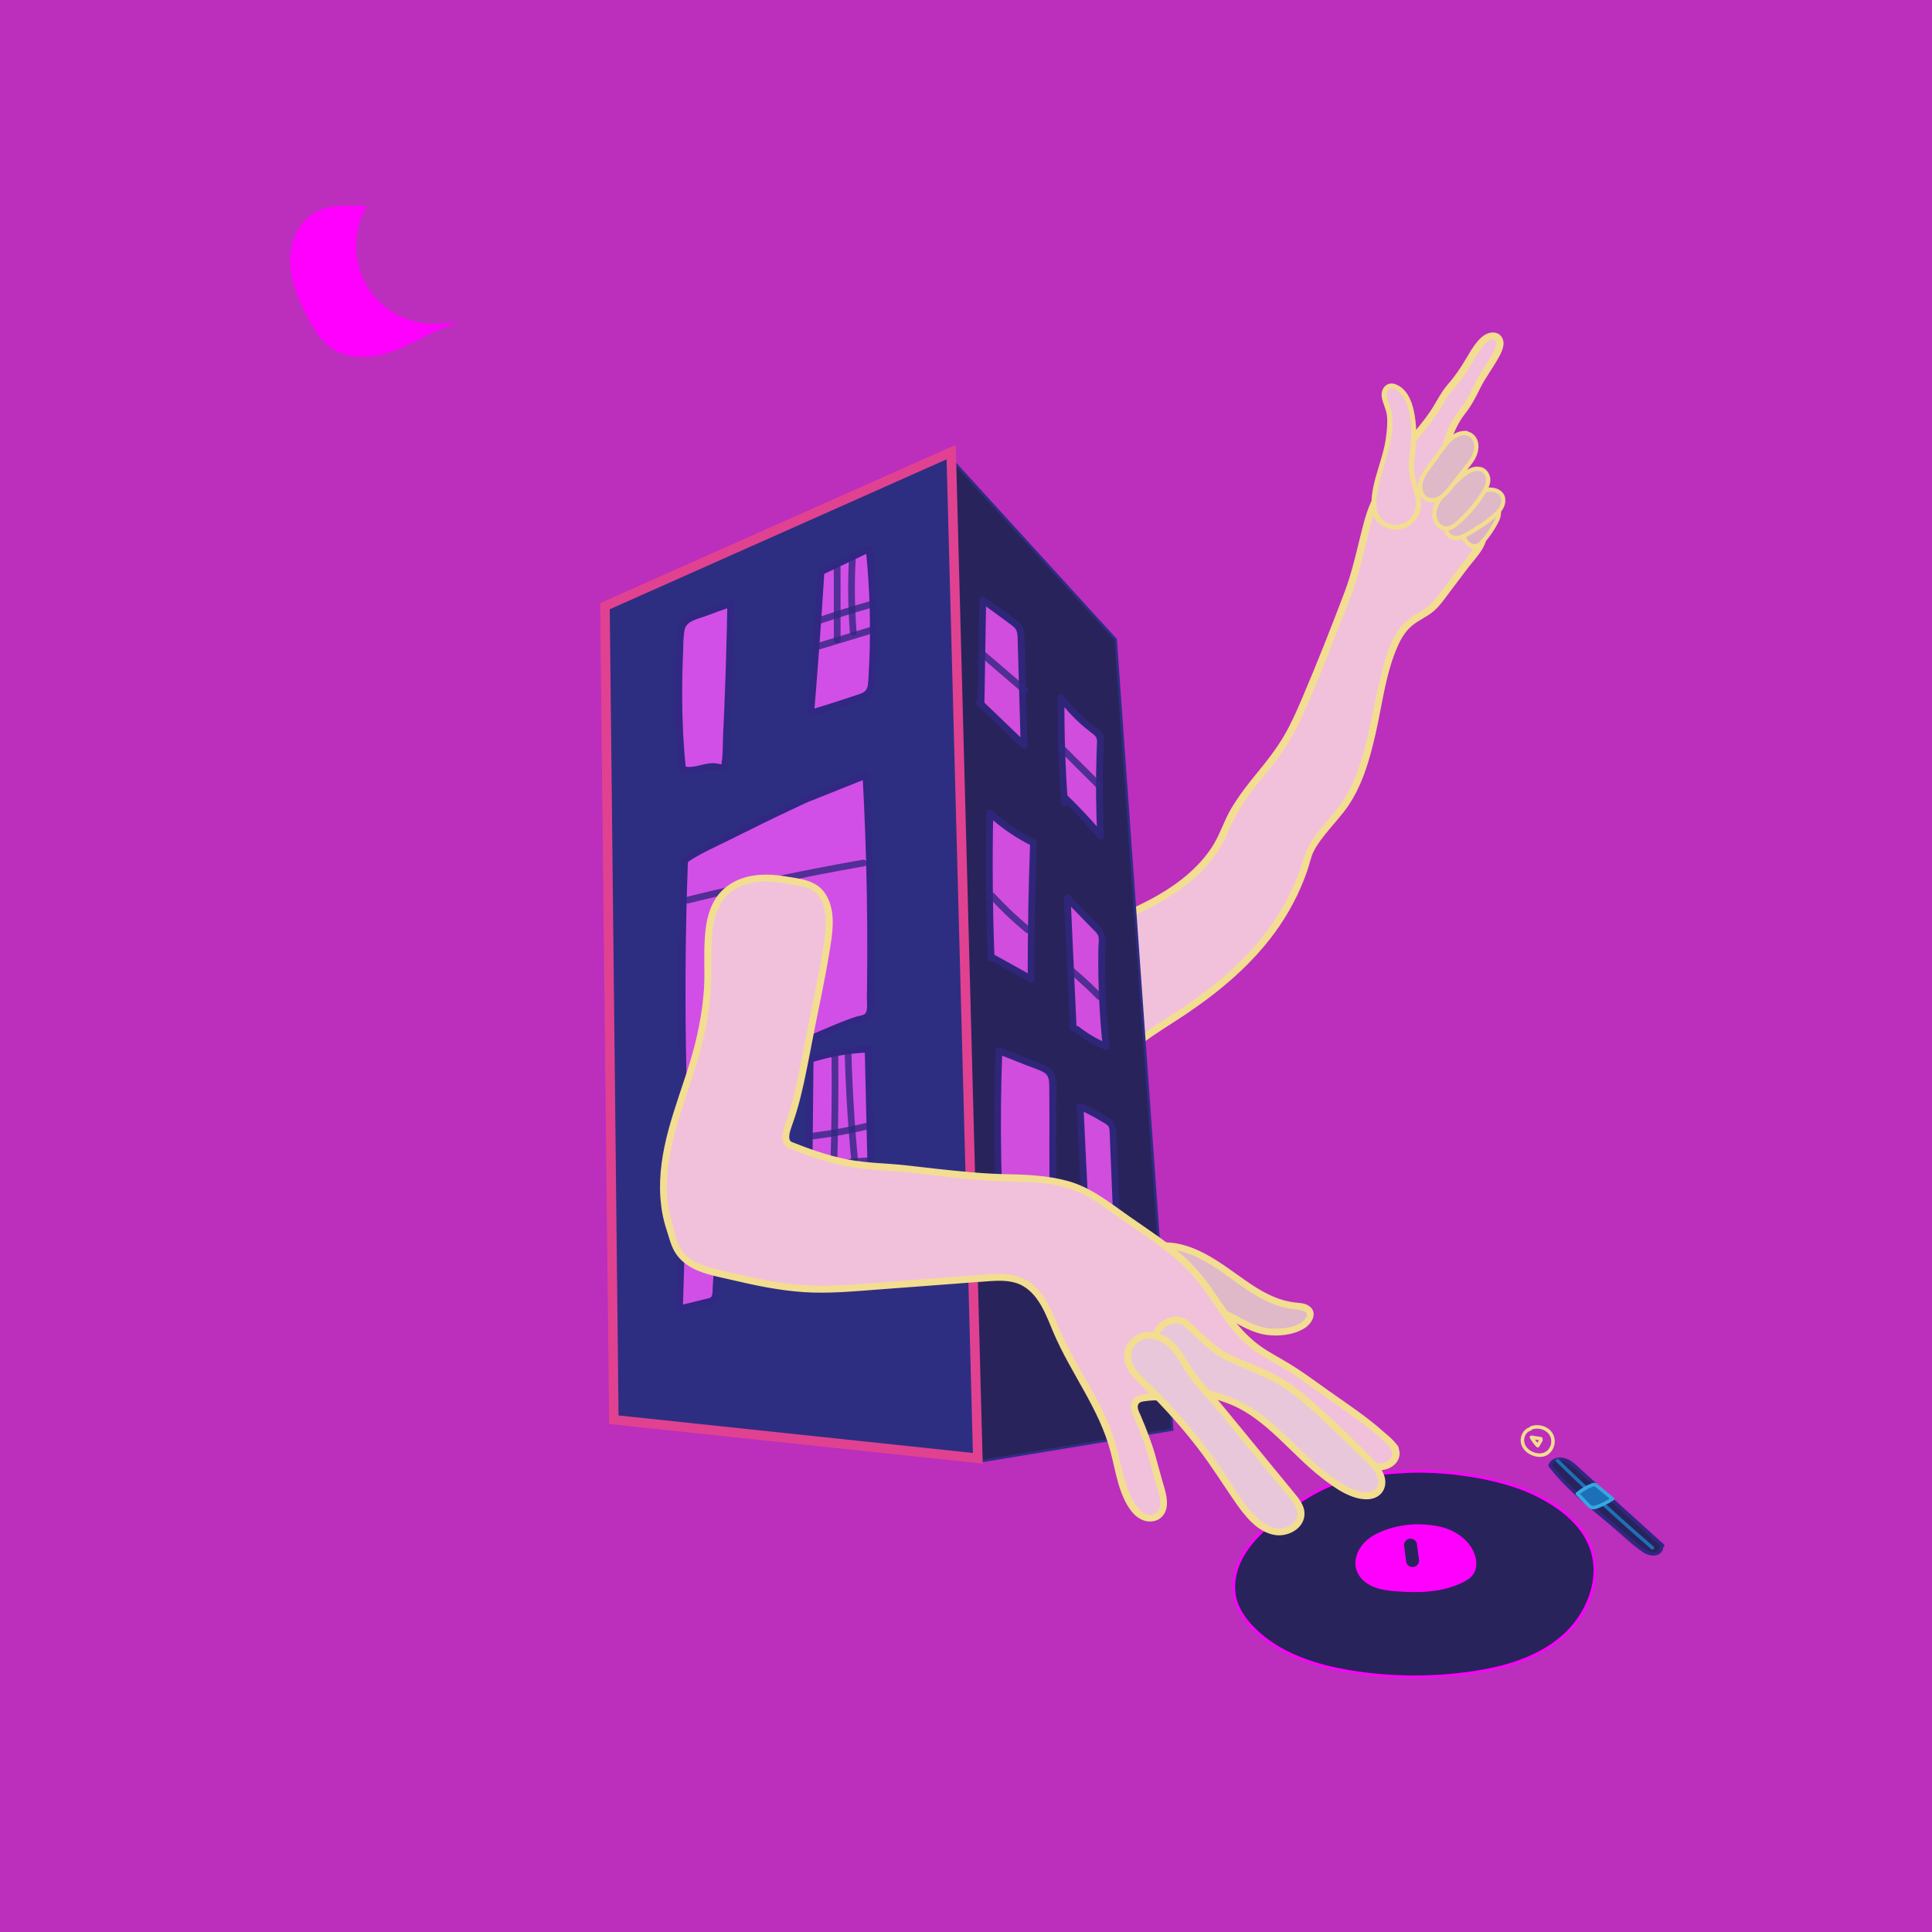 <?xml version="1.0" encoding="UTF-8"?>
<svg xmlns="http://www.w3.org/2000/svg" xmlns:xlink="http://www.w3.org/1999/xlink" viewBox="0 0 402.315 402.315">
  <defs>
    <style>
      .cls-1 {
        fill: #f3dd91;
      }

      .cls-2 {
        fill: #fa57ff;
      }

      .cls-3 {
        fill: #f1c1db;
      }

      .cls-4 {
        fill: #e9c7db;
      }

      .cls-5, .cls-6 {
        fill: #f0f;
      }

      .cls-7 {
        fill: #312782;
      }

      .cls-8 {
        fill: #dfb9c7;
      }

      .cls-9 {
        fill: #dcb2c4;
      }

      .cls-10 {
        fill: #1d70b7;
      }

      .cls-11 {
        fill: #35a8e0;
      }

      .cls-12, .cls-13, .cls-14 {
        fill: #29235c;
      }

      .cls-15 {
        fill: #2d2e82;
        stroke: #e04291;
        stroke-width: 1.984px;
      }

      .cls-15, .cls-13, .cls-6, .cls-14, .cls-16 {
        stroke-miterlimit: 10;
      }

      .cls-13 {
        stroke: #2d2e82;
        stroke-width: .51px;
      }

      .cls-6 {
        filter: url(#outer-glow-2);
        stroke-width: .723px;
      }

      .cls-6, .cls-14 {
        stroke: #f0f;
      }

      .cls-14 {
        filter: url(#outer-glow-1);
        stroke-width: .542px;
      }

      .cls-16 {
        fill: #bc2ebc;
        stroke: #bc2ebc;
        stroke-width: 2.315px;
      }

      .cls-17 {
        opacity: .8;
      }
    </style>
    <filter id="outer-glow-1" filterUnits="userSpaceOnUse">
      <feOffset dx="0" dy="0"/>
      <feGaussianBlur result="blur" stdDeviation="8.199"/>
      <feFlood flood-color="#fff" flood-opacity=".7"/>
      <feComposite in2="blur" operator="in"/>
      <feComposite in="SourceGraphic"/>
    </filter>
    <filter id="outer-glow-2" filterUnits="userSpaceOnUse">
      <feOffset dx="0" dy="0"/>
      <feGaussianBlur result="blur-2" stdDeviation="9.814"/>
      <feFlood flood-color="#71d4ff" flood-opacity=".9"/>
      <feComposite in2="blur-2" operator="in"/>
      <feComposite in="SourceGraphic"/>
    </filter>
  </defs>
  <g id="Calque_1" data-name="Calque 1">
    <rect class="cls-16" x="1.158" y="1.158" width="400" height="400"/>
    <path class="cls-14" d="m293.573,306.417c8.651-.282,19.011,1.466,25.415,4.427,5.279,2.441,10.456,6.132,12.368,11.625,2.269,6.519-.858,14.022-6.111,18.501s-12.21,6.423-19.045,7.388c-8.113,1.145-16.394,1.082-24.489-.186-7.665-1.201-15.512-3.689-20.896-9.275-1.627-1.688-3.017-3.682-3.593-5.955-.81-3.197.09-6.649,1.813-9.462s4.204-5.075,6.764-7.156c3.945-3.206,8.229-6.112,13.047-7.734,4.717-1.589,9.757-1.888,14.727-2.173"/>
    <path class="cls-5" d="m289.855,318.149c3.329-.85,5.799-.944,9.192-.402,3.393.542,6.738,2.565,7.976,5.77.542,1.403.619,3.092-.242,4.325-.527.755-1.342,1.256-2.168,1.665-4.246,2.102-9.191,2.247-13.913,1.864-1.641-.133-3.305-.332-4.817-.984-1.512-.652-2.872-1.822-3.401-3.381-.692-2.039.188-4.364,1.715-5.882s3.595-2.359,5.658-2.974"/>
    <path class="cls-12" d="m295.504,324.964l-.424-3.201c.007-.187-.032-.361-.117-.522-.055-.168-.148-.314-.28-.436-.235-.235-.621-.412-.959-.397-.351.016-.714.131-.959.397-.225.245-.443.613-.397.959l.424,3.201c-.007.187.032.361.117.522.055.168.148.314.28.436.235.235.621.412.959.397.351-.016.714-.131.959-.397.225-.245.443-.613.397-.959h0Z"/>
    <g>
      <path class="cls-12" d="m346.237,321.866c-5.953-5.38-11.906-10.761-17.859-16.141-.831-.751-1.711-1.529-2.799-1.796s-2.439.176-2.799,1.237c2.981,3.907,6.781,7.098,10.547,10.255,2.706,2.267,5.411,4.534,8.117,6.802.719.602,1.487,1.228,2.413,1.376s2.031-.396,2.136-1.328"/>
      <path class="cls-7" d="m346.495,321.608c-4.522-4.087-9.044-8.174-13.566-12.261l-3.263-2.949c-.908-.821-1.801-1.764-2.879-2.367-1.456-.814-3.563-.76-4.324.951-.075.168-.053.301.057.443,3.674,4.754,8.441,8.489,13.018,12.325,2.191,1.836,4.32,3.967,6.702,5.548,1.349.895,3.661,1.04,4.103-.93.103-.458-.601-.653-.705-.194-.395,1.757-2.472.932-3.422.206-1.027-.785-1.996-1.655-2.987-2.485-1.99-1.667-3.98-3.334-5.969-5.002-3.658-3.068-7.293-6.19-10.224-9.984l.057.443c1.323-2.977,4.769.401,6.055,1.564l5.667,5.122,11.162,10.088c.348.315.866-.201.517-.517h0Z"/>
    </g>
    <g>
      <g>
        <path class="cls-3" d="m236.715,217.976c.107-3.671,28.396-13.012,35.639-39.66.963-3.544,6.057-8.141,7.997-11.26,5.522-8.878,5.878-19.918,8.973-29.905.865-2.792,2.041-5.642,4.307-7.488,1.371-1.117,3.061-1.795,4.407-2.941.895-.762,1.612-1.708,2.32-2.647,2.395-3.17,4.789-6.34,7.184-9.51.608-.805,1.237-1.661,1.358-2.662.168-1.397-.684-2.69-1.497-3.838-1.867-2.638-3.735-5.277-5.602-7.915l.343.016c-1.173-1.374-1.591-3.275-1.466-5.078s.742-3.534,1.44-5.201c.474-1.131.99-2.252,1.684-3.264.68-.993,1.524-1.87,2.167-2.887.663-1.047,1.098-2.219,1.648-3.33,1.241-2.507,3.062-4.695,4.265-7.22.429-.901.733-2.092.033-2.802-.466-.472-1.239-.525-1.857-.284s-1.108.724-1.543,1.225c-2.174,2.499-3.419,5.694-5.574,8.209-.536.626-1.126,1.206-1.621,1.866-.583.778-1.022,1.651-1.503,2.496-1.858,3.268-4.344,6.127-6.813,8.962l.286-.242c-2.209,2.328-3.042,4.298-4.399,7.206-.825,1.768-.604.545-1.036,2.549-2.247,1.653-3.563,8.547-4.52,12.129-.51,1.909-.921,3.845-1.497,5.736-.488,1.601-1.093,3.164-1.697,4.725-1.155,2.984-2.31,5.968-3.465,8.952-.941,2.432-1.883,4.865-2.919,7.258-3.723,8.598-4.793,12.236-10.761,19.459-2.216,2.682-6.165,7.49-7.695,11.63-4.651,12.586-19.617,17.216-19.603,17.974l1.018,27.741Z"/>
        <path class="cls-1" d="m237.463,217.976c-.006.092.061-.11.006-.019.055-.09.099-.184.163-.269.085-.116.411-.442.625-.632.668-.594,1.419-1.094,2.159-1.592,2.401-1.616,4.868-3.132,7.259-4.764,6.691-4.567,12.92-9.866,17.738-16.427,2.859-3.894,5.154-8.193,6.738-12.759.373-1.074.646-2.176,1.002-3.254.406-1.226,1.163-2.334,1.919-3.368,1.535-2.097,3.343-3.977,4.923-6.039,3.583-4.676,5.242-10.685,6.522-16.34,1.36-6.01,2.07-12.533,4.642-18.185.711-1.562,1.651-3.05,3.002-4.136,1.328-1.067,2.93-1.728,4.249-2.813,1.39-1.143,2.417-2.69,3.493-4.115,1.247-1.651,2.494-3.302,3.741-4.953,1.878-2.486,5.077-5.324,3.559-8.708-.755-1.684-2.052-3.185-3.115-4.686-1.214-1.715-2.427-3.43-3.641-5.145l-.646,1.125.343.016c.713.033.899-.811.529-1.277-1.536-1.935-1.466-4.518-.83-6.785.679-2.419,1.748-4.802,3.303-6.782,1.32-1.681,2.171-3.383,3.117-5.287,1.018-2.048,2.41-3.874,3.544-5.855.742-1.297,1.845-3.176.951-4.668-.843-1.408-2.686-1.201-3.838-.356-1.573,1.155-2.646,3.147-3.632,4.786-1.121,1.863-2.256,3.607-3.702,5.236-1.572,1.771-2.52,3.937-3.852,5.88-1.581,2.307-3.425,4.417-5.258,6.524-.636.731.324,1.681,1.058,1.058l.286-.242-1.058-1.058c-1.09,1.173-2.04,2.446-2.812,3.852-.766,1.395-1.3,2.923-2.106,4.292-.349.592-.463,1.342-.817,1.869-.599.892-1.2,1.638-1.638,2.65-1.115,2.579-1.725,5.352-2.397,8.069-.872,3.524-1.713,7.051-2.999,10.452-2.831,7.487-5.773,14.925-8.914,22.287-1.094,2.563-2.221,5.116-3.623,7.528-1.596,2.746-3.533,5.238-5.544,7.688-1.982,2.415-3.925,4.89-5.521,7.582-1.548,2.609-2.377,5.536-4.045,8.083-2.777,4.239-6.857,7.458-11.206,9.968-1.406.812-2.855,1.541-4.307,2.266-.594.296-1.648.643-1.856,1.362-.159.548.015,1.325.035,1.878l.161,4.397c.259,7.061.447,14.129.777,21.187.007.159.012.319.018.478.035.96,1.531.964,1.496,0-.225-6.135-.45-12.27-.675-18.405l-.322-8.784c-.002-.057.029-.517-.02-.549.354.231-.494.445-.124.4.131-.016.347-.202.466-.266,1.197-.647,2.437-1.211,3.637-1.855,4.027-2.163,7.864-4.838,10.895-8.288,1.768-2.012,3.245-4.265,4.29-6.735,1.301-3.074,2.848-5.808,4.853-8.488,1.869-2.498,3.956-4.823,5.789-7.35,1.626-2.242,3.034-4.616,4.232-7.113,3.051-6.36,5.582-12.991,8.127-19.564,1.432-3.699,3.051-7.382,4.142-11.2.872-3.051,1.553-6.157,2.345-9.229.601-2.332,1.167-5.522,2.913-7.316.606-.624.617-1.314,1.001-2.053.658-1.266,1.237-2.573,1.889-3.843.789-1.538,1.74-2.924,2.918-4.192.663-.714-.33-1.676-1.058-1.058l-.286.242,1.058,1.058c2.758-3.168,5.37-6.354,7.437-10.024.963-1.71,2.368-3.011,3.505-4.591,1.172-1.628,2.092-3.417,3.199-5.086.526-.793,1.083-1.613,1.779-2.269.394-.371,1.369-1.073,1.932-.504.457.463.062,1.403-.15,1.896-.809,1.884-2.121,3.554-3.186,5.295-1.071,1.75-1.722,3.736-2.852,5.442-1.203,1.816-2.559,3.306-3.453,5.329-1.669,3.779-2.958,8.256-.129,11.82l.529-1.277-.343-.016c-.538-.025-.971.666-.646,1.125,2.063,2.915,4.313,5.772,6.201,8.804,1.057,1.698.891,2.998-.231,4.552-1.139,1.578-2.348,3.11-3.52,4.663-.998,1.321-1.995,2.642-2.993,3.962-1.179,1.561-2.283,3.188-3.929,4.297-1.07.721-2.232,1.291-3.258,2.078-1.212.929-2.175,2.117-2.926,3.442-1.439,2.537-2.201,5.452-2.904,8.262-.751,3-1.342,6.037-1.983,9.061-1.256,5.929-2.683,12.116-6.05,17.255-1.426,2.177-3.3,4.048-4.907,6.088-1.523,1.932-2.611,3.787-3.31,6.142-1.389,4.683-3.555,9.1-6.325,13.12-4.674,6.785-10.97,12.249-17.719,16.893-2.633,1.812-5.369,3.468-8.006,5.274-1.164.797-3.228,1.945-3.327,3.556-.059.961,1.437.958,1.496,0Z"/>
      </g>
      <g>
        <path class="cls-9" d="m310.91,105.134c.684.082,1.161.784,1.211,1.47s-.228,1.352-.535,1.969c-.773,1.558-1.765,3.008-2.935,4.295-.391.43-.855.867-1.434.917-.394.033-.782-.123-1.12-.33-1.199-.735-1.915-2.389-1.224-3.614.588-1.045,1.901-1.417,2.774-2.239.523-.492.876-1.137,1.353-1.674s1.161-.985,1.871-.873"/>
        <path class="cls-1" d="m310.791,105.567c.761.134.976.952.842,1.623-.158.795-.613,1.545-1.016,2.239-.385.664-.811,1.304-1.275,1.915-.453.596-.95,1.282-1.557,1.73-1.22.902-2.609-.831-2.725-1.971-.142-1.412,1.253-1.987,2.224-2.651.645-.441,1.111-.992,1.57-1.618.49-.667,1.096-1.431,2.015-1.33.573.063.569-.835,0-.898-.908-.099-1.718.447-2.282,1.113-.609.719-1.057,1.497-1.861,2.027-.681.45-1.445.826-1.967,1.473-.501.621-.689,1.387-.561,2.172.236,1.447,1.776,3.238,3.397,2.777.884-.251,1.522-1.119,2.073-1.798.636-.785,1.216-1.615,1.724-2.489.54-.929,1.189-2.01,1.183-3.118-.005-.927-.583-1.892-1.546-2.061-.565-.099-.807.766-.239.865h0Z"/>
      </g>
      <g>
        <path class="cls-8" d="m302.413,106.803c-.652.701-1.216,1.534-1.362,2.48s.211,2.016,1.041,2.493c1.175.676,2.634-.035,3.794-.735,1.898-1.146,3.811-2.302,5.439-3.806.57-.527,1.113-1.109,1.434-1.816s.392-1.563.027-2.249c-.473-.892-1.58-1.299-2.586-1.225-1.007.074-1.939.538-2.827,1.019-1.876,1.016-3.607,2.188-4.959,3.838"/>
        <path class="cls-1" d="m302.096,106.486c-.788.867-1.479,1.907-1.524,3.116-.035.939.363,1.941,1.159,2.477,1.025.69,2.283.401,3.327-.08,1.171-.54,2.276-1.293,3.355-1.994,1.104-.718,2.179-1.493,3.153-2.382.892-.814,1.723-1.782,1.883-3.022.323-2.508-2.305-3.52-4.351-2.897-1.356.413-2.651,1.21-3.825,1.99-1.182.785-2.266,1.701-3.176,2.793-.367.441.264,1.079.635.635,1.273-1.526,2.877-2.667,4.606-3.624.906-.502,1.885-1.053,2.943-1.106.801-.04,1.725.253,2.119,1.006,1.052,2.011-1.896,4.052-3.236,5.014-.817.586-1.667,1.125-2.524,1.649-.874.535-1.763,1.158-2.763,1.431-1.115.304-2.154-.176-2.371-1.367-.208-1.146.493-2.197,1.227-3.004.388-.426-.245-1.063-.635-.635h0Z"/>
      </g>
      <g>
        <path class="cls-8" d="m308.061,97.655c-1.131-.261-2.248.429-3.165,1.141-1.483,1.151-2.854,2.447-4.087,3.864-.714.82-1.39,1.696-1.786,2.708s-.484,2.186-.028,3.173c.4.865,1.275,1.549,2.228,1.527.863-.02,1.611-.578,2.264-1.141,2.127-1.832,3.969-3.992,5.442-6.382.512-.831.994-1.744.965-2.72s-.858-2.161-1.834-2.17"/>
        <path class="cls-1" d="m308.181,97.222c-1.336-.244-2.479.397-3.51,1.187-1.103.845-2.142,1.776-3.11,2.773-1.743,1.795-3.879,4.183-3.198,6.906.26,1.037,1.014,1.968,2.048,2.305,1.179.384,2.272-.226,3.165-.956,2.103-1.72,3.918-3.845,5.396-6.119.738-1.135,1.603-2.506,1.322-3.926-.217-1.096-1.079-2.103-2.232-2.186-.576-.042-.574.856,0,.898.952.069,1.453,1.247,1.369,2.075-.106,1.053-.784,2.008-1.352,2.868-1.169,1.77-2.552,3.395-4.103,4.843-.721.673-1.582,1.602-2.615,1.715-1.061.117-1.89-.8-2.131-1.755-.561-2.218,1.266-4.23,2.655-5.707.823-.875,1.702-1.699,2.627-2.465.931-.77,2.124-1.828,3.431-1.59.565.103.807-.762.239-.865h0Z"/>
      </g>
      <g>
        <path class="cls-3" d="m286.111,104.83c-.265,1.763.72,3.625,2.294,4.463,1.574.838,3.623.637,5.049-.433s2.191-2.933,2.001-4.706c-.373-1.347-.583-2.073-.956-3.421-.244-.882-.49-1.77-.574-2.682-.141-1.527.176-3.053.349-4.577.285-2.509.179-5.062-.313-7.539-.241-1.212-.583-2.427-1.246-3.469s-1.689-1.904-2.902-2.143h0c-.808-.164-1.58.91-1.603,1.734s.382,1.589.659,2.365c.846,2.376.502,4.99.148,7.487-.385,2.713-2.947,9.318-2.906,12.921Z"/>
        <path class="cls-1" d="m285.591,104.83c-.493,4.778,5.475,7.266,8.765,3.929,1.55-1.572,1.896-3.692,1.321-5.747-.348-1.244-.746-2.485-1.024-3.747-.364-1.653-.191-3.217.025-4.876.391-3.004.357-6.029-.3-8.996-.48-2.167-1.517-4.488-3.723-5.357-1.736-.684-3.121.727-2.935,2.497.146,1.387.949,2.622,1.096,4.038.165,1.583-.021,3.19-.239,4.758-.634,4.557-2.963,8.841-2.987,13.501-.003.669,1.037.67,1.04,0,.017-3.307,1.273-6.603,2.16-9.752.935-3.319,1.735-7.221.648-10.584-.314-.972-1.142-2.269-.392-3.223.996-1.268,2.827.807,3.324,1.634,1.211,2.016,1.453,4.729,1.526,7.024.075,2.36-.448,4.634-.519,6.977-.064,2.128.677,4.175,1.245,6.199.697,2.486-.147,5.185-2.84,6.005-2.808.856-5.447-1.415-5.151-4.281.069-.665-.972-.66-1.04,0Z"/>
      </g>
      <g>
        <path class="cls-8" d="m305.433,90.174c-1.13-.123-2.259.363-3.142,1.078s-1.561,1.648-2.228,2.569c-.839,1.158-1.678,2.317-2.516,3.475-.742,1.025-1.504,2.093-1.749,3.334s.178,2.711,1.306,3.285c.899.458,2.024.238,2.878-.3.854-.537,1.494-1.348,2.117-2.142,1.242-1.585,2.484-3.169,3.727-4.754.319-.406.639-.815.896-1.262.272-.472.472-.985.592-1.517.167-.742.173-1.541-.122-2.242s-.925-1.285-1.677-1.398"/>
        <path class="cls-1" d="m305.433,89.725c-2.985-.219-4.773,2.51-6.308,4.629-.932,1.287-1.932,2.548-2.781,3.893-.667,1.057-1.177,2.264-1.033,3.536.115,1.02.628,2.029,1.566,2.519,1.13.59,2.522.268,3.525-.429,1.17-.813,1.994-2.058,2.861-3.164,1.051-1.34,2.114-2.672,3.152-4.023.905-1.177,1.586-2.585,1.444-4.11-.118-1.275-.926-2.443-2.226-2.709-.564-.115-.805.75-.239.865,1.189.243,1.66,1.409,1.574,2.528-.094,1.21-.736,2.21-1.46,3.141-.815,1.047-1.637,2.089-2.456,3.133-.732.934-1.43,1.92-2.243,2.787-.775.828-1.884,1.617-3.085,1.34-1.011-.234-1.507-1.248-1.541-2.214-.041-1.161.568-2.217,1.2-3.147.68-1.002,1.414-1.97,2.125-2.951,1.433-1.979,3.088-4.936,5.926-4.728.576.042.574-.855,0-.898h0Z"/>
      </g>
    </g>
    <path class="cls-6" d="m65.772,44.623c-3.393,1.885-5.073,6.009-4.993,9.89s1.637,7.572,3.396,11.032c1.31,2.576,2.836,5.184,5.252,6.769,3.448,2.263,8.027,1.964,11.925.616s7.41-3.619,11.223-5.189c-6.063.796-12.463-2.059-15.921-7.102s-3.815-12.042-.887-17.41c-3.302-.028-7.2-.364-9.996,1.394"/>
    <path class="cls-10" d="m344.364,322.075c-6.779-5.855-13.379-11.914-19.791-18.168-.333-.325-.845.186-.511.511,6.412,6.254,13.012,12.313,19.791,18.168.351.303.864-.206.511-.511h0Z"/>
    <g>
      <path class="cls-10" d="m335.816,312.116c-.971.644-2.505,1.434-3.624,1.756-.231.067-.476.126-.71.068-.259-.065-.46-.262-.648-.453-.793-.805-1.579-1.616-2.359-2.433.915-.785,1.971-1.405,3.102-1.821.157-.058.323-.112.488-.086.181.029.331.15.473.266,1.092.901,2.185,1.801,3.277,2.702"/>
      <path class="cls-11" d="m335.633,311.804c-1.059.696-2.228,1.323-3.444,1.692-.359.109-.634.159-.935-.102-.287-.249-.542-.545-.808-.817-.575-.589-1.147-1.182-1.716-1.778v.511c.485-.411,1.005-.774,1.559-1.086.29-.163.587-.312.892-.446.267-.117.667-.358.952-.218.298.147.571.456.827.667.283.233.565.466.848.699.584.481,1.168.963,1.752,1.444.356.294.871-.215.511-.511-.678-.559-1.356-1.118-2.034-1.677-.339-.28-.678-.559-1.017-.839-.271-.223-.544-.498-.906-.552-.359-.054-.715.118-1.038.252-.336.139-.666.293-.987.466-.669.36-1.29.798-1.869,1.289-.151.128-.126.379,0,.511.634.664,1.271,1.324,1.914,1.98.558.57,1.045,1.169,1.919.991.682-.139,1.349-.452,1.974-.75.68-.324,1.342-.69,1.972-1.103.387-.254.025-.881-.365-.624h0Z"/>
    </g>
    <path class="cls-1" d="m318.953,297.699c1.028-.38,2.228-.222,3.101.453.86.664,1.173,1.735.86,2.766-.342,1.127-1.292,1.797-2.468,1.727-1.169-.07-2.402-.746-2.884-1.85-.466-1.066.016-2.551,1.197-2.888.451-.129.26-.834-.194-.705-1.323.377-2.065,1.81-1.884,3.128.204,1.482,1.538,2.571,2.927,2.917.791.197,1.659.199,2.405-.158.576-.276,1.046-.772,1.342-1.334.626-1.192.54-2.644-.336-3.686-1.005-1.196-2.811-1.611-4.26-1.075-.437.162-.248.868.194.705h0Z"/>
    <path class="cls-1" d="m320.968,299.241l-1.965-.302c-.15-.023-.286.004-.384.131-.089.116-.102.277-.029.406.38.663.841,1.281,1.366,1.837.162.172.458.125.574-.074.225-.387.449-.773.674-1.16.096-.165.044-.408-.131-.5-.175-.092-.397-.045-.5.131-.225.387-.449.773-.674,1.16l.574-.074c-.122-.129-.24-.261-.355-.397-.061-.072-.121-.146-.18-.22-.015-.019-.029-.037-.044-.056.021.027.018.024-.008-.01-.025-.033-.05-.066-.075-.099-.215-.29-.411-.593-.591-.906l-.413.537,1.965.302c.188.029.402-.048.449-.255.04-.174-.053-.418-.255-.449h0Z"/>
    <polygon class="cls-13" points="196.974 94.398 204.043 304.318 244.102 297.699 232.32 133.167 196.974 94.398"/>
    <polygon class="cls-15" points="125.974 126.228 127.823 295.642 203.617 303.665 198.071 94.139 125.974 126.228"/>
    <g class="cls-17">
      <path class="cls-2" d="m168.85,148.246c.807-9.723,1.514-19.455,2.121-29.193,3.337-1.592,6.673-3.185,10.01-4.777.975,9.257,1.14,18.599.492,27.884-.056.807-.15,1.685-.718,2.261-.38.385-.913.57-1.427.741-3.413,1.137-6.839,2.234-10.277,3.289"/>
      <path class="cls-7" d="m169.551,148.246c.805-9.724,1.512-19.455,2.121-29.193l-.347.605c3.337-1.592,6.673-3.185,10.01-4.777l-1.054-.605c.717,6.905,1.004,13.849.829,20.79-.043,1.714-.114,3.427-.212,5.139-.044.766-.064,1.542-.152,2.305-.137,1.195-.716,1.678-1.835,2.055-3.331,1.122-6.685,2.178-10.045,3.212-.859.264-.493,1.617.373,1.351,1.875-.577,3.747-1.164,5.615-1.764,1.789-.575,3.715-1.032,5.425-1.815,1.122-.514,1.635-1.403,1.815-2.594.27-1.781.263-3.643.336-5.44.314-7.753.053-15.52-.748-23.238-.057-.547-.546-.847-1.054-.605-3.337,1.592-6.673,3.185-10.01,4.777-.227.109-.332.371-.347.605-.609,9.738-1.316,19.47-2.121,29.193-.074.899,1.327.894,1.401,0h0Z"/>
    </g>
    <g class="cls-17">
      <path class="cls-2" d="m170.328,134.597c3.712-1.125,7.423-2.25,11.135-3.375"/>
      <path class="cls-7" d="m170.514,135.272c3.712-1.125,7.423-2.25,11.135-3.375.861-.261.494-1.614-.373-1.351-3.712,1.125-7.423,2.25-11.135,3.375-.861.261-.494,1.614.373,1.351h0Z"/>
    </g>
    <g class="cls-17">
      <path class="cls-2" d="m174.339,133.237c-.003-5.007-.006-10.015-.009-15.022"/>
      <path class="cls-7" d="m175.04,133.237c-.003-5.007-.006-10.015-.009-15.022-.001-.902-1.402-.903-1.401,0,.003,5.007.006,10.015.009,15.022.001.902,1.402.903,1.401,0h0Z"/>
    </g>
    <g class="cls-17">
      <path class="cls-2" d="m177.678,131.673c-.418-5.166-.478-10.36-.18-15.535"/>
      <path class="cls-7" d="m178.379,131.673c-.411-5.169-.471-10.357-.18-15.535.051-.901-1.351-.898-1.401,0-.291,5.177-.231,10.365.18,15.535.071.893,1.473.901,1.401,0h0Z"/>
    </g>
    <g class="cls-17">
      <path class="cls-2" d="m170.528,129.237c3.619-1.231,7.269-2.369,10.946-3.412"/>
      <path class="cls-7" d="m170.714,129.912c3.619-1.229,7.269-2.367,10.946-3.412.866-.246.498-1.599-.373-1.351-3.677,1.045-7.326,2.183-10.946,3.412-.849.288-.485,1.642.373,1.351h0Z"/>
    </g>
    <g class="cls-17">
      <path class="cls-2" d="m168.698,221.039l-.396,40.073c-.005.463.012.981.341,1.308.335.332.866.337,1.337.317,3.957-.169,7.902-.606,11.8-1.308-.336-14.319-.672-28.638-1.009-42.958-3.99.135-7.961.82-11.766,2.03"/>
      <path class="cls-7" d="m167.998,221.039c-.099,9.977-.197,19.954-.296,29.931l-.073,7.421c-.014,1.39-.614,4.122,1.029,4.861.823.37,1.883.163,2.747.113,1.186-.07,2.371-.164,3.553-.282,2.349-.235,4.686-.566,7.01-.978.293-.052.521-.39.514-.676-.336-14.319-.672-28.638-1.009-42.958-.009-.367-.314-.716-.701-.701-4.064.159-8.07.843-11.953,2.055-.858.268-.492,1.621.373,1.351,3.767-1.176,7.636-1.85,11.58-2.005l-.701-.701c.336,14.319.672,28.638,1.009,42.958l.514-.676c-2.279.404-4.57.728-6.873.952-1.025.1-2.052.181-3.079.244-1.103.068-2.321.441-2.639-.837-.243-.975.024-2.454.034-3.463l.032-3.216.066-6.679.264-26.716c.009-.902-1.392-.903-1.401,0h0Z"/>
    </g>
    <g class="cls-17">
      <path class="cls-2" d="m169.475,243.655c3.627-1.133,7.405-1.781,11.202-1.922"/>
      <path class="cls-7" d="m169.662,244.331c3.578-1.108,7.272-1.749,11.015-1.896.899-.035.903-1.437,0-1.401-3.863.152-7.695.803-11.388,1.947-.859.266-.492,1.619.373,1.351h0Z"/>
    </g>
    <g class="cls-17">
      <path class="cls-2" d="m173.648,242.019c.217-7.337.288-14.677.215-22.017"/>
      <path class="cls-7" d="m174.348,242.019c.214-7.337.286-14.677.215-22.017-.009-.901-1.41-.903-1.401,0,.07,7.34-.002,14.68-.215,22.017-.026.902,1.375.901,1.401,0h0Z"/>
    </g>
    <g class="cls-17">
      <path class="cls-2" d="m178.029,242.284c-.754-7.663-1.231-15.354-1.429-23.052"/>
      <path class="cls-7" d="m178.73,242.284c-.749-7.665-1.225-15.353-1.429-23.052-.024-.9-1.425-.904-1.401,0,.204,7.699.68,15.387,1.429,23.052.087.889,1.489.898,1.401,0h0Z"/>
    </g>
    <g class="cls-17">
      <path class="cls-2" d="m169.525,236.536c3.851-.483,7.674-1.194,11.442-2.127"/>
      <path class="cls-7" d="m169.525,237.237c3.915-.496,7.796-1.207,11.628-2.152.875-.216.504-1.567-.373-1.351-3.708.914-7.466,1.622-11.255,2.102-.378.048-.696.288-.701.701-.004.342.325.748.701.701h0Z"/>
    </g>
    <g class="cls-17">
      <path class="cls-2" d="m142.136,160.215c-.919-8.606-.998-19.672-.356-28.303.06-.804.149-1.664.667-2.281.413-.492,1.035-.748,1.632-.983,2.669-1.052,5.363-2.042,8.078-2.969-.183,11.172-.582,22.34-1.195,33.497-.013.238-.04.504-.222.657-.229.192-.572.105-.855.008-2.614-.894-5.136,1.268-7.75.374"/>
      <path class="cls-7" d="m142.837,160.215c-.683-6.511-.864-13.078-.743-19.62.029-1.558.077-3.115.149-4.672.073-1.583.007-3.312.339-4.866.377-1.769,2.885-2.209,4.363-2.765,1.79-.674,3.592-1.317,5.401-1.938l-.887-.676c-.123,7.393-.337,14.785-.646,22.172-.076,1.806-.157,3.612-.244,5.417-.085,1.771.005,3.667-.278,5.415-.11.684.031.492-.59.374-.311-.059-.612-.114-.929-.131-.555-.03-1.115.04-1.661.137-1.613.286-3.139.951-4.787.476-.868-.25-1.239,1.101-.373,1.351,1.515.437,2.935.124,4.431-.232.782-.186,1.58-.387,2.39-.331.608.042,1.276.433,1.896.29,1.476-.341,1.073-2.82,1.129-3.903.107-2.051.206-4.103.299-6.155.373-8.29.626-16.584.764-24.881.007-.434-.457-.823-.887-.676-1.96.672-3.911,1.371-5.848,2.107-1.36.516-3.256.923-4.226,2.097-.87,1.052-.816,2.594-.9,3.879-.117,1.785-.199,3.572-.253,5.36-.221,7.254-.067,14.549.691,21.77.093.888,1.495.897,1.401,0h0Z"/>
    </g>
    <g class="cls-17">
      <path class="cls-2" d="m141.493,272.574c.442-14.485.883-28.97,1.325-43.456.02-.669.05-1.371.389-1.949.519-.884,1.601-1.233,2.587-1.511,1.516-.427,3.033-.854,4.549-1.282.457-.129.999-.242,1.366.06.361.298.36.842.328,1.309-1.011,14.631-2.023,29.262-3.037,43.893-.024.346-.06.72-.296.974-.202.217-.507.297-.794.368-2.088.511-4.177,1.023-6.265,1.534"/>
      <path class="cls-7" d="m142.194,272.574c.421-13.819.843-27.638,1.264-41.458.051-1.679-.325-3.695,1.528-4.463,1.39-.576,2.959-.873,4.406-1.28.586-.165,1.693-.807,1.957.013.2.622-.105,1.69-.151,2.355-.126,1.829-.253,3.658-.379,5.487-.471,6.817-.943,13.633-1.414,20.45-.265,3.824-.529,7.648-.794,11.472-.069.998-.138,1.995-.207,2.993-.031.451.024,1.064-.104,1.496-.185.629-.47.637-1.058.784-1.925.482-3.855.944-5.783,1.416-.875.214-.505,1.566.373,1.351,1.928-.472,3.858-.934,5.783-1.416,1.298-.325,1.952-.719,2.087-2.135.377-3.977.553-7.985.829-11.971.541-7.814,1.081-15.628,1.622-23.443.126-1.829.253-3.658.379-5.487.087-1.264.803-3.801-.326-4.797-.939-.828-2.401-.141-3.412.144-1.534.432-3.222.724-4.666,1.421-1.173.566-1.819,1.509-1.961,2.802-.209,1.911-.142,3.883-.2,5.804l-.366,11.988-.807,26.473c-.028.902,1.374.901,1.401,0h0Z"/>
    </g>
    <g class="cls-17">
      <path class="cls-2" d="m206.395,199.548c-.39-10.08-.48-20.172-.269-30.258,2.699,2.51,5.771,4.617,9.085,6.231-.35,9.44-.517,18.887-.501,28.334-2.815-1.564-5.629-3.129-8.444-4.693"/>
      <path class="cls-7" d="m207.095,199.548c-.385-10.081-.475-20.171-.269-30.258l-1.196.495c2.768,2.544,5.856,4.674,9.226,6.341l-.347-.605c-.347,9.441-.514,18.887-.501,28.334l1.054-.605c-2.815-1.564-5.629-3.129-8.444-4.693-.789-.439-1.496.771-.707,1.21,2.815,1.564,5.629,3.129,8.444,4.693.461.256,1.055-.065,1.054-.605-.014-9.447.153-18.893.501-28.334.008-.231-.136-.501-.347-.605-3.266-1.614-6.26-3.656-8.943-6.121-.446-.41-1.183-.125-1.196.495-.206,10.087-.116,20.177.269,30.258.034.899,1.436.903,1.401,0h0Z"/>
    </g>
    <g class="cls-17">
      <path class="cls-2" d="m223.482,214.061c-.412-9.018-.825-18.036-1.237-27.053,2.107,2.165,4.215,4.331,6.322,6.496.273.28.55.568.712.924.213.47.2,1.007.186,1.523-.205,7.336.087,14.685.873,21.982-2.21-.909-4.29-2.133-6.157-3.624"/>
      <path class="cls-7" d="m224.183,214.061c-.412-9.018-.825-18.036-1.237-27.053l-1.196.495c1.886,1.937,3.771,3.875,5.657,5.812.461.473,1.133 1,1.318,1.662.186.667.024,1.513.01,2.195-.028,1.386-.039,2.772-.032,4.158.029,5.546.349,11.086.934,16.601l.887-.676c-2.096-.883-4.058-2.041-5.848-3.444-.702-.55-1.7.435-.991.991,1.994,1.564,4.131,2.82,6.466,3.804.397.167.931-.258.887-.676-.637-6.001-.958-12.033-.935-18.068.009-2.324.67-5.019-1.04-6.855-2.058-2.209-4.217-4.333-6.322-6.496-.411-.422-1.224-.116-1.196.495.412,9.018.825,18.036,1.237,27.053.041.898,1.443.903,1.401,0h0Z"/>
    </g>
    <g class="cls-17">
      <path class="cls-2" d="m223.14,202.139c2.003,1.701,3.933,3.488,5.783,5.354"/>
      <path class="cls-7" d="m222.645,202.635c2.003,1.702,3.932,3.488,5.783,5.354.636.641,1.627-.35.991-.991-1.851-1.866-3.78-3.652-5.783-5.354-.288-.245-.708-.283-.991,0-.251.251-.29.745,0,.991h0Z"/>
    </g>
    <g class="cls-17">
      <path class="cls-2" d="m206.59,186.573c2.318,2.521,4.808,4.882,7.448,7.064"/>
      <path class="cls-7" d="m206.095,187.068c2.321,2.519,4.809,4.879,7.448,7.064.291.241.706.285.991,0,.248-.248.293-.748,0-.991-2.639-2.185-5.127-4.544-7.448-7.064-.612-.665-1.601.328-.991.991h0Z"/>
    </g>
    <g class="cls-17">
      <path class="cls-2" d="m204.298,146.184c.119-7.085.237-14.171.356-21.256,2.217,1.624,4.435,3.249,6.652,4.873.421.308.859.637,1.078,1.11.177.381.192.815.204,1.235.22,7.693.439,15.385.659,23.078-3.111-2.989-6.222-5.977-9.333-8.966"/>
      <path class="cls-7" d="m204.998,146.184c.119-7.085.237-14.171.356-21.256l-1.054.605c2.151,1.576,4.33,3.121,6.457,4.73.897.679,1.102,1.248,1.145,2.374.025.654.037,1.309.056,1.964.04,1.391.079,2.782.119,4.174.157,5.483.313,10.966.47,16.449l1.196-.495c-3.111-2.989-6.222-5.977-9.333-8.966-.65-.625-1.643.365-.991.991,3.111,2.989,6.222,5.977,9.333,8.966.425.408,1.214.127,1.196-.495-.175-6.138-.35-12.275-.526-18.413-.042-1.473-.076-2.946-.126-4.419-.04-1.188-.239-2.057-1.179-2.849-2.233-1.879-4.755-3.495-7.109-5.22-.447-.328-1.046.119-1.054.605-.119,7.085-.237,14.171-.356,21.256-.015.902,1.386.902,1.401,0h0Z"/>
    </g>
    <g class="cls-17">
      <path class="cls-2" d="m204.763,136.336c2.88,2.468,5.76,4.936,8.639,7.404"/>
      <path class="cls-7" d="m204.268,136.831c2.88,2.468,5.76,4.936,8.639,7.404.681.584,1.677-.403.991-.991-2.88-2.468-5.76-4.936-8.639-7.404-.681-.584-1.677.403-.991.991h0Z"/>
    </g>
    <g class="cls-17">
      <path class="cls-2" d="m221.673,167.181c-.542-7.276-.78-14.575-.712-21.871,2.078,2.723,4.548,5.146,7.312,7.17.254.186.518.377.681.647.232.387.217.869.197,1.32-.3,6.538-.287,13.09.04,19.626-2.396-2.855-4.946-5.581-7.637-8.16"/>
      <path class="cls-7" d="m222.374,167.181c-.535-7.278-.773-14.573-.712-21.871l-1.306.354c1.436,1.858,3.005,3.594,4.759,5.158.846.755,1.739,1.439,2.632,2.135.724.564.715,1.13.68,1.98-.03.736-.06,1.471-.084,2.207-.185,5.643-.129,11.29.145,16.929l1.196-.495c-2.404-2.852-4.95-5.573-7.637-8.16-.65-.626-1.642.364-.991.991,2.686,2.588,5.233,5.309,7.637,8.16.39.462,1.224.089,1.196-.495-.291-5.966-.335-11.941-.111-17.91.038-1.019.313-2.282-.155-3.237-.448-.914-1.622-1.504-2.378-2.123-2.108-1.726-4.014-3.692-5.68-5.848-.399-.517-1.299-.405-1.306.354-.061,7.298.177,14.593.712,21.871.066.894,1.468.901,1.401,0h0Z"/>
    </g>
    <g class="cls-17">
      <path class="cls-2" d="m221.057,155.787c2.638,2.629,5.275,5.257,7.913,7.886"/>
      <path class="cls-7" d="m220.561,156.283c2.638,2.629,5.275,5.257,7.913,7.886.639.637,1.631-.353.991-.991-2.638-2.629-5.275-5.257-7.913-7.886-.639-.637-1.631.353-.991.991h0Z"/>
    </g>
    <g class="cls-17">
      <path class="cls-2" d="m208.874,264.058c-1.162-15.046-1.448-30.16-.857-45.239,2.887,1.139,5.774,2.279,8.661,3.418.688.272,1.409.566,1.874,1.141.613.758.643,1.817.645,2.791.028,13.927.056,27.854.085,41.781-3.432-1.345-6.784-2.893-10.033-4.633"/>
      <path class="cls-7" d="m209.575,264.058c-1.152-15.05-1.439-30.156-.857-45.239l-.887.676,6.382,2.518c1.031.407,2.168.731,3.132,1.286,1.106.636,1.137,1.737,1.152,2.871.059,4.641.019,9.286.028,13.927.019,9.285.038,18.569.056,27.854l.887-.676c-3.375-1.332-6.663-2.857-9.866-4.562-.796-.424-1.504.786-.707,1.21,3.31,1.762,6.713,3.327,10.201,4.703.432.17.888-.26.887-.676-.02-10.114-.041-20.227-.061-30.341-.005-2.487-.01-4.974-.015-7.461-.004-1.974.402-4.445-.319-6.338-.651-1.711-2.549-2.181-4.09-2.789l-7.293-2.878c-.445-.176-.871.265-.887.676-.581,15.083-.295,30.189.857,45.239.068.893,1.47.901,1.401,0h0Z"/>
    </g>
    <g class="cls-17">
      <path class="cls-2" d="m227.076,272.336c-.79-13.979-1.507-27.962-2.152-41.949,1.87.853,3.688,1.824,5.437,2.903.407.251.824.522,1.074.929.282.459.312,1.023.334,1.561.53,12.849,1.059,25.699,1.589,38.548-2.366-.653-4.591-1.809-6.484-3.371"/>
      <path class="cls-7" d="m227.777,272.336c-.789-13.979-1.506-27.962-2.152-41.949l-1.054.605c1.723.796,3.408,1.672,5.032,2.656.388.235.982.536,1.227.925.276.436.237,1.196.259,1.702.043.988.081,1.977.122,2.965.16,3.871.319,7.743.479,11.614.322,7.825.645,15.65.967,23.475l.887-.676c-2.261-.653-4.34-1.713-6.175-3.191-.696-.56-1.694.425-.991.991,2.029,1.634,4.289,2.828,6.793,3.551.424.122.906-.222.887-.676-.35-8.484-.699-16.968-1.049-25.452-.173-4.201-.337-8.402-.519-12.602-.072-1.649-.346-2.665-1.775-3.59-1.721-1.113-3.579-2.045-5.437-2.903-.45-.208-1.081.03-1.054.605.646,13.986,1.363,27.969,2.152,41.949.051.897,1.452.902,1.401,0h0Z"/>
    </g>
    <g class="cls-17">
      <path class="cls-2" d="m169.319,165.842c-2.684.925-24.324,11.518-26.761,13.283-.565,14.976-.666,29.983-.302,44.969,3.088.352,6.214.09,9.245-.776,3.981-.568,24.272-10.685,28.253-11.252.355-.051.734-.115,1.004-.426.371-.428.412-1.163.424-1.818.308-16.133.02-32.287-.861-48.382-3.667,1.467-7.335,2.935-11.002,4.402Z"/>
      <path class="cls-7" d="m169.132,165.166c-2.479.874-4.86,2.148-7.227,3.28-3.831,1.832-7.642,3.706-11.431,5.622-2.658,1.345-5.451,2.609-7.952,4.238-.726.473-.672.956-.703,1.806-.078,2.14-.146,4.28-.205,6.42-.104,3.788-.179,7.576-.223,11.365-.103,8.732-.046,17.466.164,26.196.01.408.315.661.701.701,5.014.521,9.767-.614,14.368-2.475,4.434-1.794,8.787-3.786,13.172-5.696,3.259-1.42,6.608-3.109,10.099-3.875,1.479-.324,1.911-1.258,1.981-2.727.101-2.119.075-4.252.095-6.374.042-4.364.041-8.728-.004-13.092-.1-9.711-.418-19.419-.946-29.116-.022-.407-.438-.855-.887-.676-3.667,1.467-7.335,2.935-11.002,4.402-.827.331-.466,1.687.373,1.351,3.667-1.467,7.335-2.935,11.002-4.402l-.887-.676c.451,8.3.751,16.607.889,24.918.069,4.116.099,8.233.09,12.35-.004,2.058-.018,4.117-.042,6.175-.011.988-.025,1.976-.041,2.964-.014.877.257,2.56-.359,3.226-.376.406-1.29.459-1.847.63-.698.214-1.384.468-2.067.727-1.898.722-3.767,1.52-5.631,2.324-4.312,1.858-8.584,3.811-12.917,5.621-4.987,2.083-9.926,3.593-15.439,3.02l.701.701c-.359-14.989-.259-29.986.302-44.969l-.347.605c2.8-1.989,6.163-3.392,9.218-4.93,4.377-2.202,8.777-4.362,13.215-6.438,1.366-.639,2.736-1.343,4.161-1.845.845-.298.481-1.652-.373-1.351Z"/>
    </g>
    <g class="cls-17">
      <path class="cls-2" d="m143.154,187.442c12.131-2.998,24.366-5.578,36.675-7.733"/>
      <path class="cls-7" d="m143.34,188.117c12.134-2.993,24.366-5.573,36.675-7.733.887-.156.511-1.506-.373-1.351-12.309,2.161-24.541,4.74-36.675,7.733-.875.216-.504,1.567.373,1.351h0Z"/>
    </g>
  </g>
  <g id="Calque_2" data-name="Calque 2">
    <g>
      <g>
        <path class="cls-8" d="m240.12,259.667c5.353-1.186,10.699,1.769,15.166,4.948,4.467,3.179,9.026,6.84,14.487,7.333,1.117.101,2.48.208,2.956,1.223.576,1.228-.725,2.507-1.955,3.078-2.842,1.319-6.191,1.503-9.16.505-2.067-.695-3.908-1.918-5.864-2.882-3.445-1.696-7.271-2.596-10.548-4.599-3.276-2.003-6.035-5.629-5.374-9.412"/>
        <path class="cls-1" d="m240.31,260.358c5.204-1.048,10.144,1.742,14.26,4.625,3.75,2.628,7.403,5.612,11.838,7.009.964.304,1.954.512,2.957.63.914.107,3.575.215,2.55,1.823-1.32,2.07-5.222,2.364-7.381,2.189-2.604-.211-4.819-1.456-7.069-2.672-2.141-1.157-4.386-2.019-6.656-2.885-4.585-1.749-11.169-5.016-10.292-11.025.132-.902-1.249-1.291-1.382-.381-.785,5.375,3.572,9.398,8.048,11.455,2.82,1.296,5.825,2.148,8.593,3.561,2.574,1.314,4.989,2.874,7.909,3.281,2.604.363,5.671.033,7.95-1.376,1.616-.999,2.902-3.339.89-4.687-.802-.537-1.826-.576-2.753-.674-1.626-.173-3.204-.614-4.704-1.262-2.661-1.149-5.057-2.84-7.401-4.523-5.171-3.711-11.021-7.823-17.737-6.471-.903.182-.521,1.563.381,1.382h0Z"/>
      </g>
      <g>
        <g>
          <path class="cls-3" d="m290.54,301.597c-.033-.039-.07-.074-.104-.113-.005-.008-.007-.017-.012-.025l.116.137Z"/>
          <path class="cls-1" d="m291.047,301.09c-.034-.038-.07-.074-.104-.113l.112.145c-.005-.008-.008-.017-.012-.025l-1.125.868.101.12.015.017c.065.07.142.119.231.148.085.045.177.065.276.062.099.004.191-.017.276-.062.089-.029.166-.078.231-.148l.112-.145c.065-.112.097-.232.098-.362l-.026-.19c-.034-.121-.095-.227-.184-.316l-.101-.12-.015-.017c-.065-.07-.142-.119-.231-.148-.085-.045-.177-.065-.276-.062l-.19.026c-.093.022-.174.065-.244.128-.054.032-.097.075-.129.129-.063.069-.106.15-.128.244l-.026.19c0.0.129.033.25.098.362.004.006.006.012.009.019.001.002.002.004.003.006l.112.145c.003.003.005.006.008.009.011.012.021.024.032.035.021.023.043.045.063.069.065.07.142.119.231.148.085.045.177.065.276.062.099.004.191-.017.276-.062.089-.029.166-.078.231-.148l.112-.145c.065-.112.097-.232.098-.362l-.026-.19c-.034-.121-.095-.227-.184-.316Z"/>
        </g>
        <g>
          <path class="cls-3" d="m290.424,301.459l-.295-.35c.116.105.213.223.295.35Z"/>
          <path class="cls-1" d="m290.931,300.953c-.086-.102-.172-.205-.258-.307l-.037-.044-1.013,1.013c.074.067.142.141.203.22l-.112-.145c.033.042.063.086.092.131.045.083.107.151.185.201.069.063.15.106.244.128.095.03.19.034.286.013.095-.004.184-.033.266-.085l.145-.112c.089-.089.15-.195.184-.316l.026-.19c-0-.129-.033-.25-.098-.362-.074-.114-.158-.222-.245-.326-.05-.06-.104-.117-.163-.169-.065-.07-.142-.119-.231-.148-.085-.045-.177-.065-.276-.062-.099-.004-.191.017-.276.062-.089.029-.166.078-.231.148l-.112.145c-.065.112-.097.232-.098.362l.026.19c.034.121.095.227.184.316.086.102.172.205.258.307l.037.044c.065.07.142.119.231.148.085.045.177.065.276.062.099.004.191-.017.276-.062.089-.029.166-.078.231-.148l.112-.145c.065-.112.097-.232.098-.362l-.026-.19c-.034-.121-.095-.227-.184-.316Z"/>
        </g>
        <g>
          <path class="cls-3" d="m164.475,238.413c14.056,5.673,17.314,3.849,27.39,5.304,3.576.516,7.188.736,10.782,1.104,2.348.24,4.704.481,7.063.412,5.311.209,8.383.116,13.651,1.738,2.681.826,5.028,2.459,7.326,4.068,2.728,1.91,5.456,3.819,8.183,5.729,3.57,2.499,7.175,5.03,10.063,8.292,4.149,4.688,6.712,10.768,11.56,14.729,2.238,1.828,4.86,3.112,7.332,4.608,2.052,1.241,4.008,2.633,5.962,4.023,2.276,1.62,4.552,3.239,6.829,4.859,3.484,2.479,7.002,4.993,9.819,8.207.531.855.318,2.124-.405,2.877-.838.873-2.135,1.153-3.344,1.107-2.932-.112-5.527-1.831-7.947-3.489-6.075-4.162-12.151-8.324-18.226-12.486-2.815-1.929-5.847-3.93-9.259-3.996-3.145-.061-6.259,1.707-7.819,4.438-.255.447-.482.93-.877,1.261-.398.333-.814-.461-1.317-.332-1.597.408-5.797-.625-4.887,2.955,3.495,8.164,3.027,7.903,5.468,16.441.507,1.774.902,3.981-.472,5.212-1.024.918-2.681.809-3.84.067-1.159-.741-1.906-1.975-2.49-3.22-1.93-4.12-2.479-8.738-3.907-13.057-2.493-7.544-7.578-13.951-10.75-21.235-1.892-4.345-3.563-9.503-7.939-11.322-2.221-.923-4.723-.759-7.121-.578-8.314.625-16.627,1.249-24.941,1.874-3.938.296-7.887.592-11.832.42-6.378-.279-12.632-1.775-18.84-3.264-2.391-.574-4.872-1.191-6.774-2.749-1.785-1.462-2.81-3.591-3.194-5.881-2.131-5.686-1.868-12.209-.535-18.216,1.588-7.158,4.543-13.947,6.32-21.06,1.306-5.228,1.968-10.617,1.967-16.005-.001-5.263-.407-11.197,3.178-15.05,3.5-3.762,9.455-3.887,14.439-2.639,3.64.353,5.44,1.286,6.64,3.778,1.2,2.491,1.023,5.406.67,8.149-.444,3.45-1.123,6.864-1.802,10.275-1.032,5.185-2.064,10.37-3.096,15.554-.832,4.181-1.669,8.379-3.095,12.396,0,0-1.695,3.995.068,4.707Z"/>
          <path class="cls-1" d="m164.285,239.103c3.672,1.473,7.421,2.808,11.302,3.614,2.607.541,5.25.795,7.905.96,7.896.492,15.72,1.85,23.625,2.237,4.295.21,8.606-.001,12.842.903,2.336.498,4.579,1.202,6.657,2.4,2.074,1.195,4.003,2.644,5.961,4.015,4,2.8,8.156,5.471,11.922,8.586,3.376,2.793,5.908,6.117,8.328,9.738,2.208,3.304,4.465,6.664,7.646,9.12,1.777,1.372,3.745,2.449,5.685,3.568,2.103,1.213,4.115,2.559,6.097,3.959,3.996,2.822,8.057,5.589,11.941,8.564,1.804,1.382,3.905,2.906,5.292,4.73.976,1.284.27,2.629-1.179,3.07-1.121.34-2.36.188-3.469-.122-2.107-.59-3.951-1.866-5.737-3.086-2.162-1.477-4.32-2.96-6.48-4.44-4.092-2.803-8.171-5.626-12.277-8.409-3.334-2.26-7.162-4.446-11.335-3.489-1.767.405-3.43,1.334-4.71,2.616-.626.627-1.133,1.339-1.577,2.103-.08.138-.171.4-.292.505-.436.38.058.141-.351.1-.359-.036-.533-.21-.933-.188-1.667.091-4.501-.172-5.39,1.62-.75,1.51.337,3.224.902,4.585.574,1.382,1.134,2.77,1.627,4.183.937,2.687,1.599,5.464,2.365,8.201.464,1.66,1.739,4.526.355,6.036-1.93,2.105-4.392-.871-5.203-2.489-2.073-4.138-2.559-8.867-3.998-13.225-1.379-4.178-3.546-8.031-5.734-11.828-2.167-3.76-4.223-7.515-5.911-11.519-1.307-3.1-2.719-6.448-5.485-8.537-3.488-2.634-7.999-1.881-12.06-1.576-5.053.38-10.107.759-15.16,1.139-4.984.374-9.979.876-14.977.986-5.106.113-10.127-.524-15.119-1.56-2.425-.504-4.835-1.078-7.244-1.656-2.125-.51-4.345-1.003-6.181-2.247-1.839-1.246-2.942-3.232-3.408-5.37-.495-2.27-1.282-4.384-1.513-6.729-.951-9.66,2.959-18.765,5.778-27.785,1.409-4.509,2.465-9.093,2.991-13.792.497-4.444.216-8.869.465-13.317.225-4.022,1.344-8.195,5.107-10.289,3.401-1.893,7.53-1.616,11.2-.831,1.7.363,3.516.356,4.969,1.455,1.526,1.154,2.193,3.216,2.368,5.044.229,2.399-.175,4.849-.551,7.212-.385,2.42-.859,4.825-1.336,7.229-.997,5.016-1.997,10.032-2.995,15.047-.899,4.517-1.742,9.088-3.315,13.431-.569,1.571-1.55,4.453.423,5.453.821.416,1.547-.82.723-1.237-1.009-.511-.214-2.59.067-3.386.587-1.662,1.123-3.332,1.566-5.04,1.295-4.993,2.168-10.103,3.175-15.159,1.026-5.155,2.148-10.302,2.998-15.489.666-4.069,1.629-8.949-.794-12.641-1.889-2.879-5.414-3.106-8.521-3.622-3.565-.592-7.471-.501-10.7,1.297-7.745,4.312-5.519,14.954-6.041,22.24-.369,5.147-1.404,10.188-2.903,15.12-1.452,4.777-3.226,9.454-4.518,14.28-1.209,4.518-1.975,9.216-1.659,13.905.151,2.235.53,4.47,1.236,6.599.642,1.936.982,3.83,2.241,5.508,2.63,3.505,7.326,4.17,11.313,5.107,4.951,1.164,9.954,2.216,15.039,2.556,5.241.35,10.492-.162,15.716-.555,5.216-.392,10.433-.784,15.649-1.176,2.555-.192,5.109-.412,7.666-.571,2.309-.143,4.712-.133,6.758,1.093,3.348,2.006,4.766,6.159,6.207,9.562,3.621,8.556,9.579,15.895,11.949,24.992,1.058,4.062,1.69,8.971,4.374,12.36,1.05,1.326,2.617,2.264,4.357,2.029,1.617-.218,2.727-1.461,2.941-3.054.263-1.95-.516-3.922-1.029-5.769-.436-1.569-.851-3.145-1.292-4.713-.811-2.879-1.896-5.644-3.058-8.397-.287-.68-.975-1.792-.495-2.53.281-.431.94-.508,1.404-.567.967-.122,2.33-.296,3.201.013,1.786.633,2.284-1.617,3.244-2.72,1.442-1.655,3.562-2.73,5.761-2.843,4.82-.247,9.178,3.693,12.906,6.246,4.32,2.96,8.641,5.919,12.961,8.879,3.321,2.275,7.432,5.667,11.78,4.691,1.589-.356,3.015-1.532,3.105-3.252.104-1.98-1.978-3.436-3.301-4.62-3.585-3.21-7.666-5.869-11.579-8.653-2.105-1.498-4.194-3.024-6.348-4.452-1.997-1.323-4.102-2.45-6.15-3.687-3.998-2.415-6.748-5.707-9.328-9.54-2.422-3.599-4.797-7.139-8.066-10.041-3.569-3.168-7.626-5.78-11.527-8.511-4.022-2.815-7.911-6-12.716-7.334-4.071-1.13-8.278-1.348-12.483-1.425-5.137-.093-10.281-.622-15.389-1.186-3.404-.376-6.769-.833-10.191-1.041-2.82-.171-5.623-.386-8.394-.962-3.881-.806-7.63-2.141-11.302-3.614-.856-.343-1.228,1.042-.381,1.382Z"/>
        </g>
      </g>
      <g>
        <path class="cls-4" d="m247.371,275.929c3.004,2.723,5.335,5.369,8.78,6.957,3.445,1.587,7.075,2.798,10.341,4.725,2.83,1.669,5.327,3.841,7.762,6.048,3.795,3.439,7.484,6.994,11.062,10.658.803.822,1.615,1.673,2.081,2.723s.525,2.355-.144,3.289c-1.168,1.632-3.686,1.291-5.534.511-9.657-4.077-15.249-14.788-24.887-18.909-2.72-1.163-5.651-1.745-8.431-2.755s-5.521-2.556-7.076-5.073-1.542-6.17.662-8.143c1.49-1.333,4.078-1.544,5.384-.031"/>
        <path class="cls-1" d="m246.864,276.436c2.871,2.62,5.545,5.514,9.132,7.163,3.853,1.772,7.905,3.1,11.46,5.464,3.703,2.463,6.945,5.644,10.167,8.689,1.628,1.539,3.236,3.1,4.822,4.682,1.469,1.466,3.706,3.135,4.401,5.155.905,2.632-1.528,3.512-3.628,2.999-1.699-.415-3.312-1.363-4.773-2.301-2.899-1.86-5.416-4.239-7.882-6.626-2.441-2.363-4.85-4.771-7.55-6.843-2.897-2.223-6.019-3.758-9.512-4.813-4.17-1.259-9.445-2.381-11.73-6.558-.922-1.686-1.16-3.922-.273-5.672.965-1.905,3.676-3.082,5.367-1.338.643.663,1.656-.351,1.013-1.013-2.558-2.638-6.712-.812-7.897,2.251-1.383,3.574.42,7.361,3.284,9.583,3.78,2.932,8.628,3.43,12.946,5.186,3.836,1.56,7.057,4.25,10.045,7.057,2.92,2.743,5.684,5.667,8.843,8.144,2.663,2.088,6.389,4.837,9.975,4.543,1.589-.13,2.954-1.101,3.309-2.702.467-2.104-.899-3.933-2.259-5.365-3.621-3.813-7.466-7.439-11.362-10.968-1.926-1.745-3.888-3.465-6.026-4.949-2.269-1.576-4.743-2.753-7.28-3.826-2.518-1.064-5.166-1.973-7.428-3.541-2.246-1.557-4.138-3.578-6.149-5.414-.68-.621-1.696.39-1.013,1.013h0Z"/>
      </g>
      <g>
        <path class="cls-4" d="m247.113,284.564c2.761,4.413,3.479,4.408,6.875,8.543,1.257,1.53,2.514,3.06,3.771,4.591,3.785,4.608,7.57,9.217,11.355,13.825.838,1.021,1.715,2.132,1.813,3.449.175,2.33-2.35,4.18-4.682,4.046-2.332-.134-4.345-1.683-5.919-3.41-1.996-2.189-3.539-4.743-5.165-7.219-4.858-7.402-10.555-14.252-16.948-20.377-1.508-1.445-3.152-3.034-3.39-5.108-.212-1.841.895-3.758,2.595-4.495,1.93-.837,4.249-.151,5.889,1.168,1.639,1.319,2.741,3.174,3.806,4.988"/>
        <path class="cls-1" d="m246.494,284.925c1.348,2.138,2.866,4.034,4.565,5.896,2.387,2.616,4.576,5.415,6.823,8.15,2.523,3.072,5.047,6.144,7.57,9.217,1.261,1.535,2.622,3.03,3.785,4.642,1.195,1.656,1.359,3.525-.477,4.766-3.128,2.114-6.556-.853-8.513-3.162-2.361-2.786-4.151-6.026-6.231-9.018-4.147-5.963-8.838-11.551-14.005-16.656-1.378-1.362-3.064-2.664-3.981-4.406-.907-1.725-.536-3.874,1.142-4.998,1.692-1.134,3.954-.51,5.478.612,1.704,1.256,2.792,3.168,3.845,4.957.468.794,1.707.074,1.237-.723-1.781-3.026-3.988-6.404-7.806-6.832-3.203-.359-6.127,2.234-5.819,5.533.159,1.705,1.194,3.141,2.331,4.354,1.433,1.528,3.003,2.93,4.459,4.438,3.086,3.192,5.996,6.558,8.697,10.083,2.689,3.509,5.005,7.246,7.519,10.874,2.012,2.903,4.635,6.378,8.366,6.993,2.759.455,6.231-1.386,6.168-4.507-.036-1.79-1.267-3.194-2.342-4.505-1.523-1.857-3.049-3.712-4.574-5.568-3.412-4.154-6.811-8.32-10.237-12.463-2.316-2.801-4.814-5.307-6.763-8.398-.491-.778-1.731-.06-1.237.723h0Z"/>
      </g>
    </g>
  </g>
</svg>